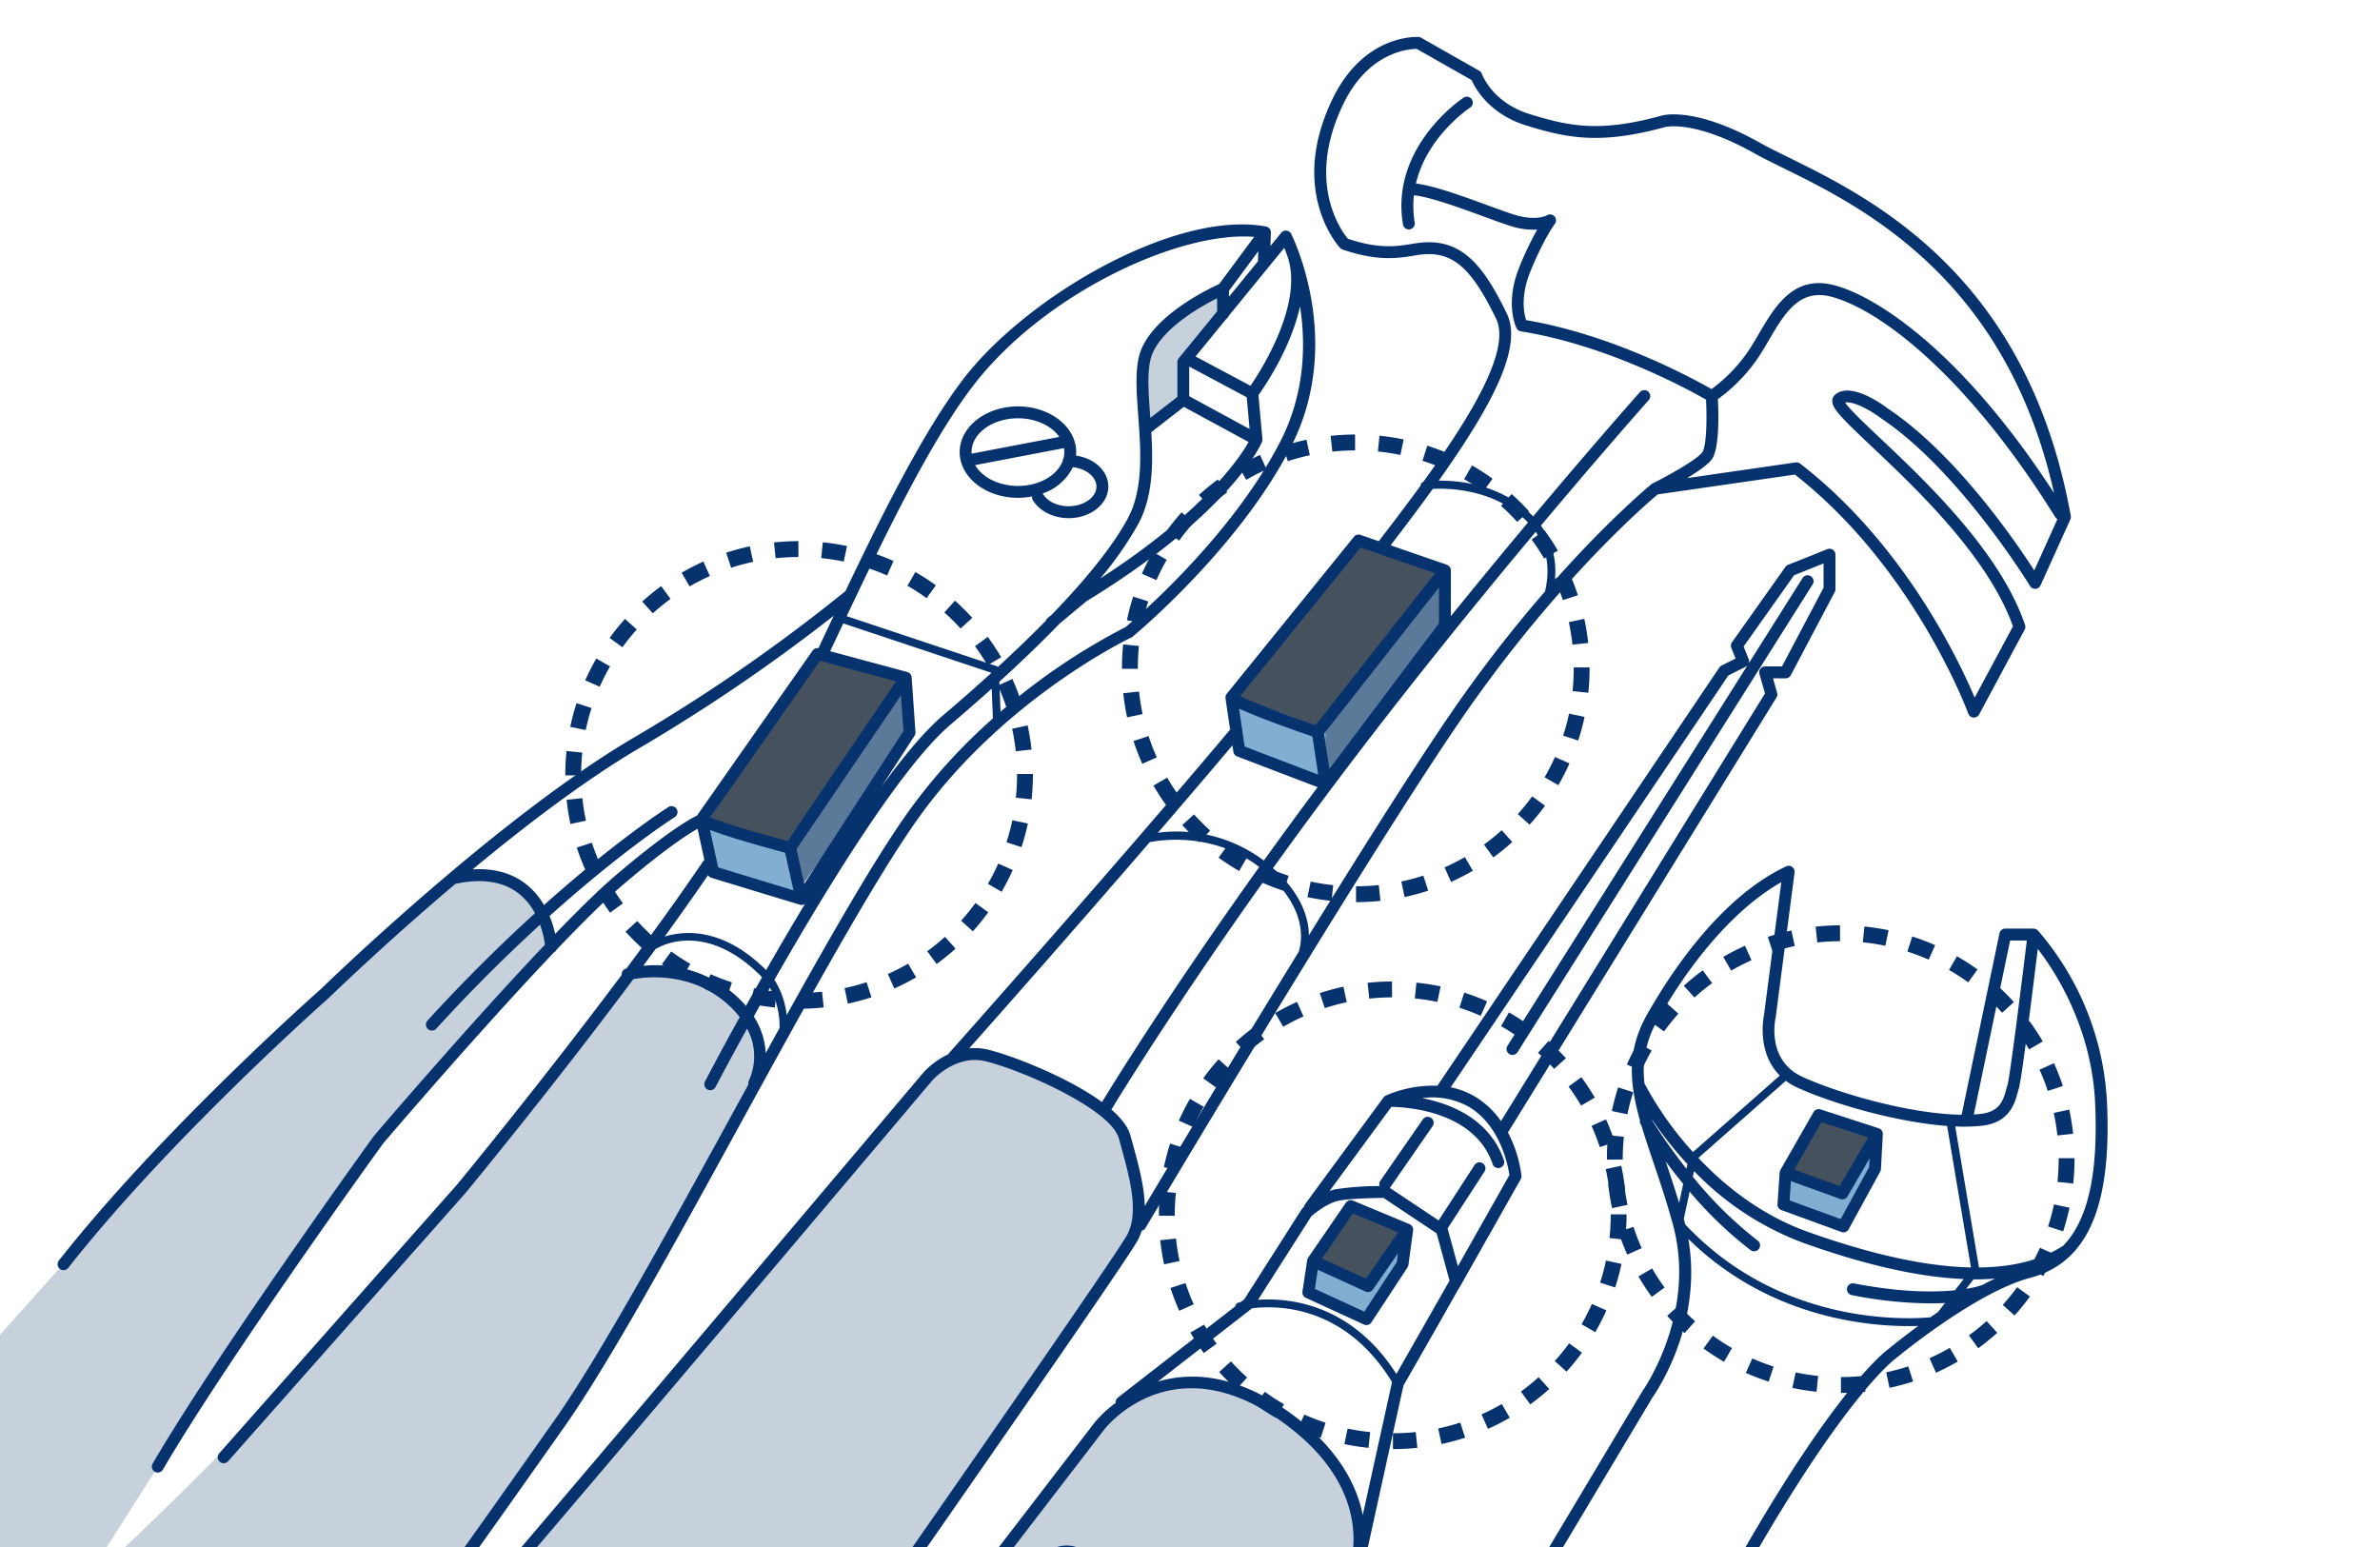 <svg xmlns="http://www.w3.org/2000/svg" xmlns:xlink="http://www.w3.org/1999/xlink" width="600" height="390" viewBox="0 0 600 390">
  <defs>
    <clipPath id="clip-path">
      <rect id="長方形_404" data-name="長方形 404" width="600" height="390" transform="translate(274.861 1156.109)" fill="none"/>
    </clipPath>
  </defs>
  <g id="グループ_460" data-name="グループ 460" transform="translate(-274.861 -1156.109)">
    <rect id="長方形_403" data-name="長方形 403" width="600" height="390" transform="translate(274.861 1156.109)" fill="#fff"/>
    <g id="グループ_459" data-name="グループ 459">
      <g id="グループ_458" data-name="グループ 458" clip-path="url(#clip-path)">
        <g id="グループ_457" data-name="グループ 457">
          <path id="パス_1547" data-name="パス 1547" d="M747.712,1443.544l-7.134,13.77-15.76-5.475.166,8.129,14.433,5.143,8.627-14.931Z" fill="#82aed1"/>
          <path id="パス_1548" data-name="パス 1548" d="M628.929,1469.424l-8.958,10.617-13.6-6.968-1.991,9.622,13.935,5.972,10.949-13.272Z" fill="#82aed1"/>
          <path id="パス_1549" data-name="パス 1549" d="M606.367,1473.074l13.6,6.968,9.622-13.935-14.6-5.641Z" fill="#46515e"/>
          <path id="パス_1550" data-name="パス 1550" d="M725.482,1451.839l13.6,4.645,9.622-13.936-14.6-5.641Z" fill="#46515e"/>
          <path id="パス_1551" data-name="パス 1551" d="M586.459,1331.728l21.9,7.963,30.525-40.811-21.9-6.636Z" fill="#46515e"/>
          <path id="パス_1552" data-name="パス 1552" d="M607.362,1341.351l1.327,10.949,31.521-39.484-1.991-13.272Z" fill="#5b7a99"/>
          <path id="パス_1553" data-name="パス 1553" d="M586.127,1332.724l1,12.94,21.9,7.3v-12.608Z" fill="#82aed1"/>
          <path id="パス_1554" data-name="パス 1554" d="M452.745,1363.913l19.908,5.309,29.862-41.475-21.9-6.636Z" fill="#46515e"/>
          <path id="パス_1555" data-name="パス 1555" d="M472.653,1369.221l3.318,11.613,28.535-39.816-1.991-13.272Z" fill="#5b7a99"/>
          <path id="パス_1556" data-name="パス 1556" d="M452.745,1363.913l1.659,12.94,21.235,5.641-2.986-13.272Z" fill="#82aed1"/>
          <path id="パス_1557" data-name="パス 1557" d="M564.858,1261.459s-4.943-14.67.366-20.643,17-13.1,17-13.1l-.532,6.869-10.025,12.81v8.764Z" fill="#c6d1db"/>
          <path id="パス_1558" data-name="パス 1558" d="M486.92,1599.156l67.686-86.267s13.936-10.617,26.544-7.963,29.862,16.922,34.175,28.2-1.659,25.216-1.659,25.216l-41.143,83.613Z" fill="#c6d1db"/>
          <path id="パス_1559" data-name="パス 1559" d="M391.252,1563.875l69.235-79.631,48.884-57.954s8.627-5.972,13.715-4.2,28.313,10.175,33.179,16.59,6.415,24.552,6.415,24.552l-67.023,98.433-32.073,44.682Z" fill="#c6d1db"/>
          <path id="パス_1560" data-name="パス 1560" d="M299.012,1553.037s46.673-42.691,82.728-86.931,53.088-65.032,53.088-65.032,13.714-1.77,21.677,5.087,11.281,13.715,9.291,21.235c0,0-35.392,64.811-40.48,73.217s-42.912,61.05-42.912,61.05Z" fill="#c6d1db"/>
          <path id="パス_1561" data-name="パス 1561" d="M268.93,1499.065c1.769-1.328,54.414-61.936,78.3-84.056s42.912-38.93,42.912-38.93,9.733-1.106,15.263,3.539,8.4,14.82,8.4,14.82-32.958,36.276-47.557,54.415-65.475,98.875-65.475,98.875h-29.2Z" fill="#c6d1db"/>
          <g id="グループ_456" data-name="グループ 456">
            <path id="パス_1562" data-name="パス 1562" d="M461.472,1439.5c16.8-30.634,34.168-62.31,45.373-77.784,21.662-29.913,52.926-44.751,53.239-44.9a1.47,1.47,0,0,0,.317-.2c.266-.219,26.777-22.131,39.957-47.966,13.382-26.227.559-52.483.006-53.588a1.5,1.5,0,0,0-2.5-.278l-2.733,3.347.117-3.4c0-.053-.007-.1-.01-.156,0-.035,0-.069-.007-.1a1.476,1.476,0,0,0-.085-.337v0c0-.007-.008-.012-.011-.02a1.44,1.44,0,0,0-.153-.278c-.02-.029-.041-.055-.063-.082a1.527,1.527,0,0,0-.17-.181c-.025-.023-.049-.045-.075-.066a1.466,1.466,0,0,0-.281-.178l-.006,0a1.48,1.48,0,0,0-.332-.107c-.01,0-.02-.007-.03-.009-22.784-4.242-60.42,17.625-76.392,38.554-9.59,12.567-19.672,32.477-29.631,53.356a433.3,433.3,0,0,1-53.036,36.748c-34.583,20.175-78.732,63.108-79.117,63.487-.4.352-40.239,35.56-66.143,68.528a1.5,1.5,0,1,0,2.36,1.853c25.73-32.749,65.369-67.78,65.822-68.182.244-.238,13.865-13.483,31.794-28.641,6.577-1.4,11.882-.629,15.765,2.311a15.723,15.723,0,0,1,4.276,5.111c-8.164,7.418-17.359,16.409-27.08,27.049a1.5,1.5,0,1,0,2.215,2.023c9.366-10.251,18.238-18.962,26.151-26.19a24.554,24.554,0,0,1,1.241,5.032c-19.4,20.411-42.78,47.822-43.1,48.193l-.073.093c-.39.541-39.279,54.338-55.746,82.569a1.5,1.5,0,0,0,2.591,1.511c16.179-27.736,54.186-80.384,55.551-82.272,1.108-1.3,24.085-28.2,43.067-48.158a1.5,1.5,0,0,0,.624-.655c6.428-6.739,12.362-12.634,16.78-16.4,10.414-8.878,16.135-12.6,18.768-14.1l1.719,7.857a1.486,1.486,0,0,0-.276.3c-5.954,8.764-12.642,18.038-19.365,27.069l-.1.027a1.5,1.5,0,0,0-1.1,1.581c-20.69,27.688-41.326,52.649-41.579,52.955l-59.887,67.669a1.5,1.5,0,0,0,2.246,1.989l59.919-67.706c.28-.339,21.31-25.775,42.231-53.816,3.412-.627,14.549-1.869,23.684,6.229a24.331,24.331,0,0,1,3.14,3.332c-4.994,9.036-8.3,15.365-8.751,16.221a1.5,1.5,0,1,0,2.66,1.387c.107-.2,3.158-6.036,7.947-14.715a14.668,14.668,0,0,1,.482,13.049,1.481,1.481,0,0,0-.137,1.03q-2.354,4.286-4.7,8.572c-16.236,29.607-33.024,60.222-44.135,75.984-22.36,31.721-25.8,36.329-25.829,36.372a1.5,1.5,0,0,0,2.4,1.8c.13-.174,3.438-4.6,25.881-36.444C428.366,1499.875,445.2,1469.184,461.472,1439.5Zm42.944-79.544c-8.1,11.188-19.329,30.644-31.234,52.064a20.877,20.877,0,0,0-3.087-8.9c13.087-22.935,31.959-53.762,44.422-64.355,3.3-2.809,6.8-5.853,10.353-9.046l.3,7.506A142.488,142.488,0,0,0,504.416,1359.96Zm-50.567,5.383c5.083,1.967,14.6,4.578,18.936,5.734l2.121,9.49-18.988-5.774Zm33.6-52.072,37.258,12.42.005.13c-4.16,3.782-8.282,7.381-12.141,10.66-4.581,3.894-9.928,10.309-15.508,17.994l8.35-12.869a1.494,1.494,0,0,0,.238-.92l-.962-13.818c0-.017-.009-.032-.011-.049a1.491,1.491,0,0,0-.093-.405l0-.008a1.5,1.5,0,0,0-.2-.343c-.019-.025-.036-.048-.056-.071a1.509,1.509,0,0,0-.285-.26l-.015-.008c-.016-.01-.033-.017-.049-.026a1.511,1.511,0,0,0-.344-.154c-.016,0-.029-.015-.045-.02l-19.44-5.235Q485.793,1316.784,487.451,1313.271Zm-5.866,9.435,19.184,5.167-27.362,40.266c-7.93-2.119-16.311-4.631-19.481-5.967Zm-5.93,47.462L502,1331.4l.626,8.994-25.009,38.545Zm122.032-102.874c-12.41,24.323-37,45.181-39.053,46.9a158.7,158.7,0,0,0-31.53,21.346l-.3-7.562c5.146-4.683,10.349-9.65,15.2-14.663l6.714-5.6c36.584-22.393,44.005-39.5,44.3-40.22a1.443,1.443,0,0,0,.088-.3c0-.009,0-.019,0-.028a1.479,1.479,0,0,0,.015-.338c0-.015,0-.03,0-.045l-1-11.048c1.609-2.254,8.211-11.962,10.482-22.388C604.059,1242.834,603.876,1255.162,597.687,1267.294Zm-32.878-6.509c-.469-6.372-.912-12.39.747-15.914,3.009-6.4,12.023-11.5,16.137-13.567v3.284l-9.686,11.861a1.5,1.5,0,0,0-.339.949v8.764l-6.81,5.3C564.841,1261.235,564.825,1261.008,564.809,1260.785Zm24.351-4.53.728,8.01L574.668,1256v-7.477Zm-24.057,8.814,8.212-6.387,16.317,8.858c-2.228,3.969-11.176,17.43-37.391,34.406a88.078,88.078,0,0,0,9.585-13.736C565.541,1281.31,565.58,1272.942,565.1,1265.069Zm33.526-46.476c.276.687.6,1.532.936,2.505,3.727,11.77-6.55,28.021-9.449,32.266l-13.851-7.387,7.71-9.44a1.494,1.494,0,0,0,.623-.763Zm-13.936,12.322v-1.489l7.388-9.974-.087,2.523Zm-64.679,22.67c18.086-23.7,52.482-39.322,71.014-37.751l-8.8,11.885c-2.433,1.093-15.308,7.212-19.384,15.874-1.993,4.237-1.545,10.342-1.025,17.412.634,8.617,1.352,18.383-2.632,25.783-3.975,7.381-11.043,15.869-19.163,24.27l-1.054.879a1.486,1.486,0,0,0-.455.669c-3.9,3.97-8.01,7.9-12.113,11.675a.989.989,0,0,0-.4-.268l-37.685-12.563C498.978,1288.914,509.83,1266.929,520.014,1253.585ZM430,1376.847c-4.062,3.462-9.379,8.691-15.178,14.712a26.612,26.612,0,0,0-1.425-4.508c18.641-16.741,31.38-24.825,31.564-24.941a1.5,1.5,0,0,0-1.6-2.541c-.184.116-12.829,8.139-31.358,24.7a18.492,18.492,0,0,0-4.73-5.425c-3.548-2.7-8-3.882-13.267-3.561,13.419-11.133,28.717-22.807,42.466-30.827a444.8,444.8,0,0,0,48.574-33.125q-1.934,4.091-3.857,8.184a1.492,1.492,0,0,0-1.46.6L450.59,1361.7C448.39,1362.781,442.41,1366.264,430,1376.847Zm23.365-.107a1.5,1.5,0,0,0,.842.668l22.29,6.779a1.561,1.561,0,0,0,.426.062l.009,0h.013a1.554,1.554,0,0,0,.316-.035l.022-.007c.029-.007.056-.02.084-.028a1.538,1.538,0,0,0,.237-.092c.033-.017.063-.036.1-.055s.071-.036.1-.059c-3.468,5.739-6.78,11.412-9.8,16.7-10.961-10.931-20.816-9.935-25.578-8.448C446.2,1387.006,449.895,1381.8,453.362,1376.74Zm6.831,30.2a30.614,30.614,0,0,0-23.171-7.352q1.582-2.139,3.154-4.287a.969.969,0,0,0,.3-.111c.5-.31,12.193-7.327,26.5,7.282-1.433,2.521-2.795,4.944-4.065,7.226A28.13,28.13,0,0,0,460.193,1406.941Zm4.7,5.422c1.266-2.276,2.629-4.7,4.07-7.244a20.945,20.945,0,0,1,2.43,10.138q-1.74,3.143-3.495,6.327A18.7,18.7,0,0,0,464.888,1412.363Z" fill="#06326e"/>
            <path id="パス_1563" data-name="パス 1563" d="M531.485,1281.611a18.463,18.463,0,0,0,3.552-.354,1.488,1.488,0,0,0,.194.919c1.631,2.771,5.183,4.561,9.049,4.561,5.51,0,9.992-3.568,9.992-7.954,0-3.742-3.189-6.931-7.754-7.756-.132-.023-.267-.034-.4-.053.029-.294.058-.588.058-.888,0-6.355-6.591-11.525-14.691-11.525s-14.691,5.17-14.691,11.525S523.384,1281.611,531.485,1281.611Zm-10.789-8.246,22.39-4.287a5.841,5.841,0,0,1-.1,2.511,1.474,1.474,0,0,0-.191.627c-1.3,3.672-5.871,6.4-11.307,6.4C526.631,1278.611,522.461,1276.443,520.7,1273.365Zm25.288.615c3.064.553,5.288,2.573,5.288,4.8,0,2.686-3.2,4.954-6.992,4.954-2.824,0-5.362-1.21-6.464-3.083a1.675,1.675,0,0,0-.106-.144,13.127,13.127,0,0,0,7.625-6.617C545.553,1273.916,545.771,1273.941,545.984,1273.98Zm-14.5-12.419c4.552,0,8.495,1.912,10.425,4.688l-22.089,4.229c-.008-.131-.027-.259-.027-.392C519.794,1265.386,525.039,1261.561,531.485,1261.561Z" fill="#06326e"/>
            <path id="パス_1564" data-name="パス 1564" d="M562.681,1466.375a1.49,1.49,0,0,0,.96-.692c.526-.886,52.907-89.043,78.7-126.952a339.912,339.912,0,0,1,22.718-29.742.988.988,0,0,0,.255-.3c14.38-16.764,25.5-26.3,27.468-27.945l34.567-4.993c30.184,23.592,43.591,59.907,43.723,60.273a1.5,1.5,0,0,0,1.3.986c.037,0,.073,0,.109,0a1.5,1.5,0,0,0,1.321-.79l11.476-21.369a1.5,1.5,0,0,0,.1-1.191c-6.252-18.494-25.2-36.393-36.519-47.087-3.823-3.613-7.762-7.333-8.836-8.969,1.94-.445,6.253,1.828,9.069,3.965,19.667,13.112,37.364,41.98,37.54,42.27a1.5,1.5,0,0,0,2.649-.161l7.519-16.621a1.5,1.5,0,0,0,.109-.884c-10.951-60.759-50.245-80.1-71.356-90.488-2.718-1.338-5.065-2.494-6.949-3.55-16.6-9.312-24.6-6.957-24.876-6.866-15.7,4.317-23.333,2.651-33.193-.383-9.382-2.887-11.98-9.853-12.084-10.142a1.5,1.5,0,0,0-.676-.809l-14.642-8.311a1.507,1.507,0,0,0-.647-.192c-.557-.036-13.755-.67-21.624,15.482-11.266,23.125,1.29,37.1,1.83,37.687a1.511,1.511,0,0,0,.611.4c8.806,3.048,14.039,2.2,17.861,1.574.775-.127,1.507-.246,2.169-.312,7.723-.772,12.444,3.309,18.684,16.178,3.759,7.754-5.938,24.023-18.342,41.151a.974.974,0,0,0-.681.938c-3.4,4.67-6.991,9.394-10.55,14.017l-4.6-1.589a1.5,1.5,0,0,0-1.656.474l-32.053,39.573a1.437,1.437,0,0,0-.2.348c-.011.026-.02.051-.03.077a1.485,1.485,0,0,0-.1.49c0,.025,0,.049,0,.075a1.665,1.665,0,0,0,.007.172l1.16,7.886c-.01.012-.023.02-.033.032-29.9,35.561-70.4,81.033-70.807,81.488a1.4,1.4,0,0,0-.176.3,20.7,20.7,0,0,0-6.182,4.478c-38,44.986-110.368,130.526-113.011,133.192a1.5,1.5,0,0,0,1.812,2.385c1.186-.792,71.615-84.071,113.464-133.611.058-.064,5.863-6.423,13.176-4.684,9.016,2.146,31.674,12,33.724,19.513l.534,1.94c2.15,7.773,4.587,16.585,1.566,22.291-3.477,6.568-93.18,134.679-94.086,135.972a1.5,1.5,0,1,0,2.457,1.72c3.7-5.287,90.717-129.556,94.281-136.288A13.875,13.875,0,0,0,562.681,1466.375Zm77.18-129.331c-9.412,13.834-22.351,34.333-35.024,54.85-.051-4.309-1.814-10.418-9.048-16.913,5.76-8.028,12.044-16.581,18.807-25.5,16.634-21.943,33.688-42.893,47.407-59.29,3.819,5.568,3.179,11.656,2.355,15.025A342.1,342.1,0,0,0,639.861,1337.044Zm-52.63-2.3c4.934,2.315,14.244,5.58,18.491,7.035l1.458,9.615-18.541-7.08Zm50.392-21.5L610,1349.963l-1.347-8.888,28.974-36.844ZM787.7,1299.906c-4.725-7.318-19.841-29.429-36.863-40.774-1.55-1.181-9.482-6.9-13.373-3.5a2.037,2.037,0,0,0-.693,1.512c-.038,1.995,2.548,4.542,10.032,11.611,10.99,10.383,29.3,27.68,35.526,45.257l-9.649,17.967c-3.989-9.432-17.933-38.869-44-58.993a1.482,1.482,0,0,0-1.131-.3l-27.381,3.955c2.692-1.619,5.288-3.405,6.26-4.764,1.969-2.758,1.687-11.841,1.513-15.144a41.727,41.727,0,0,0,10.8-11.442c.7-1.1,1.383-2.275,2.047-3.41,3.933-6.718,7.647-13.065,15.7-10.976,12.055,3.126,34.082,19.545,56.484,55.534a1.481,1.481,0,0,0,.573.532Zm-132.98-64.771c-5.865-12.094-11.293-18.891-21.681-17.854-.754.075-1.531.2-2.353.336-3.645.593-8.164,1.329-16.021-1.319-1.665-2-10.733-14.3-1.1-34.066,2.925-6,6.962-10.149,12-12.321a17.415,17.415,0,0,1,6.428-1.484l13.855,7.864c.867,1.969,4.4,8.571,13.811,11.466,10.047,3.091,18.427,4.931,34.908.4.072-.02,7.307-1.965,22.575,6.6,1.955,1.1,4.336,2.268,7.092,3.625,19.886,9.787,56.276,27.7,68.454,82.028-10.009-15.4-20.481-28-31.177-37.48-8.751-7.754-17.594-13.193-24.263-14.922-10.247-2.656-14.919,5.323-19.041,12.365-.663,1.133-1.321,2.256-1.995,3.324a39.19,39.19,0,0,1-9.878,10.5c-4.306-2.467-24.768-13.689-46.734-17.378-.536-1.622-1.483-6.03,1.1-12.335,3.418-8.353,6.1-11.882,6.128-11.915a1.492,1.492,0,0,0-.065-1.9,1.513,1.513,0,0,0-1.894-.3c-.111.065-2.794,1.566-8.275-.147-1.762-.551-4.2-1.445-6.786-2.391-5.983-2.193-13.252-4.854-17.989-5.462,2.784-11.934,13.529-19.047,13.665-19.135a1.5,1.5,0,0,0-1.626-2.521c-.187.12-18.6,12.239-15.309,31.979a1.5,1.5,0,0,0,1.478,1.253,1.391,1.391,0,0,0,.248-.021,1.5,1.5,0,0,0,1.233-1.726,25.032,25.032,0,0,1-.195-6.87c4.286.495,11.525,3.144,17.464,5.32,2.618.959,5.091,1.865,6.922,2.437a18.191,18.191,0,0,0,6.689.907,81.3,81.3,0,0,0-4.464,9.361c-3.776,9.23-.871,15.234-.745,15.485a1.5,1.5,0,0,0,1.106.811c21.995,3.491,42.712,14.94,46.669,17.216.257,4.864.132,11.75-.958,13.276-1.282,1.8-8.353,5.762-12.509,7.84l0,0a1.52,1.52,0,0,0-.269.173c-.159.129-10.349,8.464-24.4,24.271a19.816,19.816,0,0,0-3.48-13.818c15.873-18.93,26.967-31.405,27.173-31.637a1.5,1.5,0,0,0-2.24-2c-.206.231-11.173,12.565-26.9,31.316-7.829-7.975-18.3-9.057-23.807-9C651.615,1257.522,658.7,1243.355,654.719,1235.135Zm-18.647,44.221c4.517-.218,15.957.161,23.995,8.472-5.947,7.1-12.531,15.075-19.444,23.621V1299.9c0-.017-.007-.031-.007-.047a1.492,1.492,0,0,0-.066-.415v0a1.455,1.455,0,0,0-.182-.363c-.017-.025-.033-.049-.051-.073a1.456,1.456,0,0,0-.266-.279l-.015-.01c-.014-.011-.031-.018-.046-.029a1.46,1.46,0,0,0-.333-.177c-.015-.006-.027-.018-.043-.023l-14.177-4.9C629.286,1288.569,632.849,1283.823,636.072,1279.356Zm-18.21,14.784,18.779,6.487L606.547,1338.9c-7.763-2.664-15.949-5.753-19.019-7.306Zm-32.3,49.875.237,1.609a1.5,1.5,0,0,0,.949,1.184l20.281,7.744c-4.785,6.407-9.312,12.6-13.55,18.5a36.611,36.611,0,0,0-26.717-7.006C573.145,1358.641,579.544,1351.154,585.562,1344.015ZM519.2,1420.4c6.991-7.878,25.978-29.336,45.521-51.982,2.774-.562,15.993-2.611,27.594,6.265-23,32.153-37.379,55.546-39.641,59.265-8.883-6.519-23.274-11.924-28.756-13.229A14.183,14.183,0,0,0,519.2,1420.4Zm41.174,23.89-.531-1.929c-.6-2.2-2.358-4.406-4.8-6.532,1.356-2.241,15.84-26.012,39.58-59.213,9.713,8.823,8.53,16.637,7.638,19.459-16.927,27.483-32.91,54.18-38.8,64.062C563.34,1455.027,561.8,1449.446,560.373,1444.29Z" fill="#06326e"/>
            <path id="パス_1565" data-name="パス 1565" d="M638.054,1489l4.548-8.046a1.432,1.432,0,0,0,.2-.265l15.433-27.3a1.5,1.5,0,0,0,.188-.878,31.954,31.954,0,0,0-3.41-10.911c.008-.012.02-.021.028-.034l67.669-109.617a1.5,1.5,0,0,0,.166-1.2l-1.037-3.628H725a1.5,1.5,0,0,0,1.326-.8l11.081-20.973a1.506,1.506,0,0,0,.174-.7v-8.707a1.5,1.5,0,0,0-2.057-1.392l-9.894,3.957a1.5,1.5,0,0,0-.667.525L711.5,1318.025a1.5,1.5,0,0,0-.168,1.424l1.07,2.677-3.514,1.757a1.5,1.5,0,0,0-.573.5l-71.081,105.437a30.3,30.3,0,0,0-12.989,2.469,1.477,1.477,0,0,0-.293.184c-.027.021-.051.044-.076.067a1.54,1.54,0,0,0-.167.175c-.013.017-.032.03-.045.048l-19.786,26.909a1.482,1.482,0,0,0-.271.688c-.176.149-.291.25-.316.273a1.54,1.54,0,0,0-.261.308l-14.5,22.734-.913.71c-.369.081-.588.139-.61.145a1,1,0,0,0-.715.885l-29.611,23.032a1.493,1.493,0,0,0-.567,1.336,30.362,30.362,0,0,0-5.242,4.87l-61.733,80.333a1.5,1.5,0,1,0,2.379,1.828l61.727-80.325c.693-.889,17.313-21.542,44.643-2.075,25.43,18.115,16.894,38.083,16.538,38.881l-41.156,84.29a1.5,1.5,0,0,0,2.7,1.316l41.174-84.329a23.288,23.288,0,0,0,1.469-5.339,1.481,1.481,0,0,0,.609-.894l9.29-42.2a.984.984,0,0,0,.13-.59l.028-.125Zm72.532-162.613,4.4-2.2a1.448,1.448,0,0,0,.389-.3l-60.5,95.9a1.5,1.5,0,0,0,2.537,1.6l74.4-117.927a1.5,1.5,0,1,0-2.537-1.6l-13.546,21.472a1.488,1.488,0,0,0-.018-1.045l-1.28-3.2,12.728-17.968,7.425-2.97v6.118l-10.485,19.846h-4.24a1.5,1.5,0,0,0-1.443,1.912l1.4,4.9-66.552,107.806a21.714,21.714,0,0,0-6.218-5.965,19.3,19.3,0,0,0-6.463-2.542Zm-84.95,108.764c3.691.053,20.943,1.009,25.522,14.418A1.5,1.5,0,1,0,654,1448.6c-2.429-7.117-8.282-12.219-16.925-14.756-1.268-.373-2.5-.661-3.674-.89a18.678,18.678,0,0,1,12.053,2.363c7.77,4.858,9.609,14.8,9.929,17.024L642.4,1475.313,639.8,1465.8l9.283-14.313a1.5,1.5,0,1,0-2.516-1.632l-9.029,13.919-12.3-8.2c.026-.032.057-.056.081-.091L636,1440.048a1.5,1.5,0,1,0-2.466-1.707l-10.685,15.433a1.494,1.494,0,0,0-.18,1.344,72.654,72.654,0,0,0-11.18.816,10.8,10.8,0,0,0-1.461.443Zm-20.189,27.585c.715-.613,3.923-3.26,6.7-3.878,2.912-.646,9.682-.739,11.492-.753l13.4,8.932,3.252,11.922-13.4,23.529c-11.359-17.7-26.976-19.238-34.873-18.7Zm12.968,75.3c-1.449-7.261-6.026-16.98-18.786-26.069-13.4-9.548-24.594-9.986-32.861-7.569l23.757-18.477c6.735-.815,23.522-.588,35.272,18.606,0,.01-.009.019-.011.03Z" fill="#06326e"/>
            <path id="パス_1566" data-name="パス 1566" d="M550.29,1555.305c.7-1.739,1.156-5.665-2.076-8.089-3.9-2.924-8.175-.608-8.356-.508a1.505,1.505,0,0,0-.443.374c-1.552,1.941-38.038,47.552-40.018,50.323a1.5,1.5,0,0,0,2.442,1.744c1.856-2.6,36.647-46.1,39.707-49.928a4.879,4.879,0,0,1,4.868.4c1.976,1.482,1.306,3.929,1.127,4.47l-32.76,52.1a1.5,1.5,0,0,0,2.54,1.6l32.846-52.236A1.56,1.56,0,0,0,550.29,1555.305Z" fill="#06326e"/>
            <path id="パス_1567" data-name="パス 1567" d="M595.085,1578.785c.056-.279,1.32-6.884-2.924-10.183-4.515-3.513-10.4,1.831-10.645,2.059a1.5,1.5,0,0,0-.268.331l-30.867,51.445a1.5,1.5,0,0,0,2.572,1.543l30.743-51.239c.775-.647,4.414-3.492,6.623-1.771,2.468,1.919,2,6.1,1.855,7.039l-30.757,59.149a1.5,1.5,0,1,0,2.662,1.385l30.866-59.359A1.493,1.493,0,0,0,595.085,1578.785Z" fill="#06326e"/>
            <path id="パス_1568" data-name="パス 1568" d="M573.624,1566.418c.984-2.3,1.733-7.449-2.476-10.51-5.391-3.921-12.393,3.843-12.688,4.175a1.53,1.53,0,0,0-.107.135c-13.891,19.823-34.984,49.795-36.264,51.269a1.5,1.5,0,0,0,2.145,2.1c1.216-1.215,30.513-42.993,36.524-51.571,1.471-1.625,6.007-5.581,8.626-3.68,3.12,2.27,1.744,6.229,1.511,6.83l-34.374,58.87a1.5,1.5,0,0,0,.539,2.052,1.483,1.483,0,0,0,.755.2,1.5,1.5,0,0,0,1.3-.744l34.429-58.963A1.515,1.515,0,0,0,573.624,1566.418Z" fill="#06326e"/>
            <path id="パス_1569" data-name="パス 1569" d="M806.036,1433.981a71.713,71.713,0,0,0-17.429-43.308l-.009-.008a1.568,1.568,0,0,0-.3-.235l-.075-.04a1.429,1.429,0,0,0-.3-.121c-.019-.006-.037-.013-.057-.018a1.511,1.511,0,0,0-.346-.044H780.4a1.5,1.5,0,0,0-1.468,1.193l-9.5,45.509a1.494,1.494,0,0,0-.025.229c-12.9-.156-31.092-5.38-40.222-9.595-9.03-4.168-6.786-14.483-6.686-14.917.011-.049.02-.1.026-.146l4.749-36.408a1.5,1.5,0,0,0-2.126-1.551c-16.566,7.794-29.1,26.793-35.1,37.422-5.075,9-4.43,17.1-1.751,26.62a1.487,1.487,0,0,0,.183,1c.029.047.1.164.2.335.865,2.92,1.9,5.978,3,9.24,1.58,4.663,3.369,9.949,4.949,15.776,6.062,22.355-7.547,41.673-7.685,41.865-.024.035-.048.071-.07.107l-58.172,97.349a1.5,1.5,0,1,0,2.576,1.539l58.14-97.3c.94-1.325,12.821-18.6,9.069-40.029,19.722,19.315,43.817,21.975,55.545,21.975.884,0,1.694-.016,2.43-.04-4.125,3.021-6.99,5.383-7.48,5.791-1.2.855-15.094,11.5-42.743,61.806-28.191,51.292-39.116,74.653-39.223,74.883a1.5,1.5,0,0,0,2.72,1.266c.107-.229,11-23.519,39.131-74.7,27.835-50.645,41.746-60.732,41.877-60.823.039-.028.077-.056.114-.086.2-.166,19.993-16.612,33.85-20.279C801.116,1474.428,807.254,1460.364,806.036,1433.981Zm-24.418-40.774h4.21c-1.688,13.889-4.343,34.763-4.874,36.411-.113.339-.219.73-.334,1.155-.67,2.482-1.5,5.572-6.333,6.141-.586.069-1.2.117-1.823.154Zm-7.023,86.855a1.532,1.532,0,0,0-.276.075,22.3,22.3,0,0,1-3.787.884l1.871-2.394c.228,0,.462.011.689.011,1.625,0,3.183-.079,4.709-.193Q776.2,1479.207,774.595,1480.062Zm-49.515-51.481a15.912,15.912,0,0,0,2.849,1.687c8.541,3.941,24.833,8.736,37.8,9.694l6.008,35.667q-16.849-.33-41.092-8.959c-11.751-4.2-20.937-11.566-27.623-18.647Zm-32.414-15.163c9.2-16.3,20.457-28.833,31.264-34.9l-4.371,33.513c-.2.979-1.724,9.525,3.993,15.226l-21.887,19.291a84.549,84.549,0,0,1-12.123-17.116,1.588,1.588,0,0,0-.1-.169A25.176,25.176,0,0,1,692.666,1413.418Zm-1.217,25.241c-.03-.1-.064-.211-.094-.314a92.211,92.211,0,0,0,8.909,11.242l-.25,1.167A136.69,136.69,0,0,1,691.449,1438.659Zm3.32,10.216c1.3,1.765,2.787,3.691,4.428,5.692l-1.029,4.8C697.031,1455.593,695.857,1452.093,694.769,1448.875Zm4.923,15.891c-.055-.213-.1-.423-.157-.637-.064-.233-.129-.46-.193-.691l1.484-6.924a98.283,98.283,0,0,0,15.356,14.748,1.5,1.5,0,1,0,1.8-2.4,98.359,98.359,0,0,1-16.351-16.1l.3-1.424a73.964,73.964,0,0,0,27.7,18.158q23.363,8.342,40.282,9.064l-2.211,2.83c-5.208.523-13.574.563-25.41-1.721a1.5,1.5,0,1,0-.568,2.945,104.732,104.732,0,0,0,19.78,2.077c1.335,0,2.558-.038,3.7-.1l-1.806,2.313q-.969.658-1.888,1.3C754.75,1488.8,723.391,1490.01,699.692,1464.766Zm95.217,5.474a1.546,1.546,0,0,0-.276.138c-5.411,3.431-12.394,5.171-20.866,5.263l-5.988-35.556a43.641,43.641,0,0,0,6.859-.192c6.846-.806,8.168-5.706,8.879-8.339.1-.364.187-.7.283-.987.693-2.078,3.642-25.835,4.791-35.231,4.292,5.558,13.566,19.67,14.448,38.783C803.865,1452,801.253,1463.794,794.909,1470.24Z" fill="#06326e"/>
            <path id="パス_1570" data-name="パス 1570" d="M604.068,1483.3l14.642,6.727a1.5,1.5,0,0,0,1.88-.539l9.1-13.85a1.5,1.5,0,0,0,.233-.621l1.187-8.706c0-.016,0-.031,0-.046a1.472,1.472,0,0,0-.013-.44c0-.013-.008-.025-.01-.037a1.546,1.546,0,0,0-.145-.387c-.01-.018-.018-.037-.028-.056a1.479,1.479,0,0,0-.266-.327c-.022-.021-.045-.039-.068-.058s-.062-.059-.1-.085a1.522,1.522,0,0,0-.276-.15l0,0-14.246-5.936a1.5,1.5,0,0,0-1.814.536l-9.5,13.851c-.017.025-.027.053-.042.079a1.231,1.231,0,0,0-.085.146c-.007.013-.009.027-.015.041-.016.039-.027.079-.04.12a1.466,1.466,0,0,0-.052.192c0,.017-.01.032-.013.048l-1.187,7.914A1.5,1.5,0,0,0,604.068,1483.3Zm14.723,3.463-12.446-5.719.725-4.829,12.039,5.5a1.5,1.5,0,0,0,1.855-.509l6.331-9.117-.3,2.181Zm-2.864-24.737,11.407,4.752-8.118,11.691-11.089-5.069Z" fill="#06326e"/>
            <path id="パス_1571" data-name="パス 1571" d="M723.942,1461.173l15.137,5.524a1.485,1.485,0,0,0,.513.091,1.5,1.5,0,0,0,1.317-.78l7.955-14.539a1.5,1.5,0,0,0,.181-.638l.482-8.773c0-.015-.005-.029-.005-.043a1.48,1.48,0,0,0-.049-.44c0-.012-.009-.023-.013-.036a1.511,1.511,0,0,0-.175-.373c-.012-.018-.021-.037-.034-.054a1.48,1.48,0,0,0-.289-.3c-.025-.019-.05-.036-.076-.054s-.066-.053-.1-.075a1.513,1.513,0,0,0-.286-.128l0,0-14.679-4.768a1.5,1.5,0,0,0-1.764.681l-8.35,14.571c-.015.026-.022.055-.035.081a1.582,1.582,0,0,0-.074.154c-.005.014-.006.028-.011.042-.013.04-.021.082-.031.123a1.67,1.67,0,0,0-.036.2c0,.016-.007.032-.009.049l-.545,7.984A1.5,1.5,0,0,0,723.942,1461.173Zm14.954,2.264-12.867-4.7.333-4.872,12.443,4.515a1.522,1.522,0,0,0,.511.09,1.5,1.5,0,0,0,1.3-.746l5.575-9.6-.12,2.2Zm-4.849-24.426,11.752,3.818-7.149,12.307-11.461-4.158Z" fill="#06326e"/>
          </g>
        </g>
      </g>
    </g>
    <path id="パス_1572" data-name="パス 1572" d="M476.363,1410.414l0-4a55.626,55.626,0,0,0,5.741-.3l.418,3.979A59.748,59.748,0,0,1,476.363,1410.414Zm-6.156-.312a59.19,59.19,0,0,1-6.092-.95l.824-3.914a55.287,55.287,0,0,0,5.678.886Zm18.4-.975-.83-3.913a54.345,54.345,0,0,0,5.55-1.488l1.238,3.8A58.569,58.569,0,0,1,488.607,1409.127Zm-30.454-1.561a58.673,58.673,0,0,1-5.762-2.205l1.623-3.655a54.894,54.894,0,0,0,5.369,2.054Zm42.168-2.253-1.631-3.652a54.724,54.724,0,0,0,5.116-2.616l2.006,3.461A58.716,58.716,0,0,1,500.321,1405.313Zm-53.427-2.749a59.77,59.77,0,0,1-5.175-3.356l2.35-3.239a54.965,54.965,0,0,0,4.823,3.13Zm64.082-3.423-2.353-3.234a55.026,55.026,0,0,0,4.463-3.622l2.679,2.97A58.819,58.819,0,0,1,510.976,1399.141Zm-74.051-3.81a59.389,59.389,0,0,1-4.366-4.353l2.967-2.682a55.508,55.508,0,0,0,4.072,4.059Zm83.2-4.437-2.971-2.678a55.58,55.58,0,0,0,3.619-4.466L524,1386.1A58.924,58.924,0,0,1,520.121,1390.894Zm-91.452-4.7a59.653,59.653,0,0,1-3.372-5.161l3.459-2.011a55.689,55.689,0,0,0,3.143,4.814Zm98.7-5.262-3.463-2a54.372,54.372,0,0,0,2.612-5.12l3.655,1.628A58.873,58.873,0,0,1,527.365,1380.932Zm-104.88-5.387a58.806,58.806,0,0,1-2.223-5.754l3.8-1.243a54.714,54.714,0,0,0,2.07,5.361Zm109.9-5.869-3.8-1.233a54.876,54.876,0,0,0,1.482-5.553l3.914.827A58.938,58.938,0,0,1,532.38,1369.676Zm-113.722-5.84a59.554,59.554,0,0,1-.97-6.089l3.979-.423a55.119,55.119,0,0,0,.9,5.677Zm116.269-6.21-3.978-.413a55.813,55.813,0,0,0,.3-5.743v-.234h4v.234A59.9,59.9,0,0,1,534.927,1357.626Zm-113.567-6.039h-4v-.066a59.612,59.612,0,0,1,.305-6.085l3.978.4a56.02,56.02,0,0,0-.284,5.629Zm109.565-6.083a55.07,55.07,0,0,0-.915-5.674l3.911-.843a59.254,59.254,0,0,1,.981,6.088Zm-108.4-5.343-3.916-.819a59.253,59.253,0,0,1,1.579-5.962L424,1334.6A55.122,55.122,0,0,0,422.524,1340.161Zm105.981-5.876a55.088,55.088,0,0,0-2.081-5.356l3.646-1.644a58.308,58.308,0,0,1,2.233,5.75Zm-102.46-5.05-3.659-1.62a59.162,59.162,0,0,1,2.793-5.5l3.467,1.995A54.55,54.55,0,0,0,426.045,1329.235Zm97.748-5.415a55.266,55.266,0,0,0-3.153-4.8l3.225-2.366a59.142,59.142,0,0,1,3.383,5.155Zm-92.024-4.537-3.24-2.347a59.661,59.661,0,0,1,3.872-4.8l2.979,2.67A55.186,55.186,0,0,0,431.769,1319.283Zm85.237-4.721a56.3,56.3,0,0,0-4.081-4.052l2.666-2.981a59.741,59.741,0,0,1,4.376,4.344Zm-77.571-3.83-2.685-2.965a59.127,59.127,0,0,1,4.78-3.9l2.361,3.228A55.222,55.222,0,0,0,439.435,1310.732Zm69.01-3.828a55.265,55.265,0,0,0-4.83-3.119l1.992-3.468a59.236,59.236,0,0,1,5.18,3.345Zm-59.744-2.952-2.012-3.457a59.084,59.084,0,0,1,5.484-2.818l1.638,3.648A55.242,55.242,0,0,0,448.7,1303.952Zm49.786-2.763a54.928,54.928,0,0,0-5.372-2.043l1.223-3.808a58.564,58.564,0,0,1,5.766,2.193Zm-39.316-1.939-1.246-3.8a58.868,58.868,0,0,1,5.953-1.61l.839,3.911A54.515,54.515,0,0,0,459.171,1299.25Zm28.386-1.57a54.771,54.771,0,0,0-5.68-.874l.4-3.98a58.906,58.906,0,0,1,6.1.938Zm-17.164-.839-.426-3.978a60.016,60.016,0,0,1,6.156-.336l.011,4A55.973,55.973,0,0,0,470.393,1296.841Z" fill="#06326e"/>
    <path id="パス_1573" data-name="パス 1573" d="M616.713,1383.538l0-4a55.626,55.626,0,0,0,5.741-.3l.418,3.978A59.747,59.747,0,0,1,616.713,1383.538Zm-6.156-.311a58.923,58.923,0,0,1-6.092-.951l.824-3.914a55.022,55.022,0,0,0,5.678.886Zm18.4-.975-.83-3.914a54.349,54.349,0,0,0,5.55-1.488l1.238,3.8A58.855,58.855,0,0,1,628.957,1382.252Zm-30.454-1.561a59.167,59.167,0,0,1-5.762-2.205l1.623-3.655a55.437,55.437,0,0,0,5.369,2.054Zm42.168-2.253-1.631-3.653a54.716,54.716,0,0,0,5.116-2.615l2.006,3.46A58.489,58.489,0,0,1,640.671,1378.438Zm-53.427-2.75a59.175,59.175,0,0,1-5.175-3.356l2.35-3.238a55.179,55.179,0,0,0,4.823,3.129Zm64.082-3.423-2.353-3.233a55.255,55.255,0,0,0,4.463-3.622l2.679,2.969A58.77,58.77,0,0,1,651.326,1372.265Zm-74.052-3.81a59.728,59.728,0,0,1-4.365-4.352l2.967-2.683a55.721,55.721,0,0,0,4.072,4.06Zm83.2-4.436-2.971-2.678a55.617,55.617,0,0,0,3.619-4.467l3.235,2.353A59.1,59.1,0,0,1,660.471,1364.019Zm-91.452-4.7a59.529,59.529,0,0,1-3.372-5.161l3.459-2.01a55.4,55.4,0,0,0,3.143,4.813Zm98.7-5.261-3.463-2a54.4,54.4,0,0,0,2.612-5.121l3.655,1.628A59.01,59.01,0,0,1,667.715,1354.057Zm-104.88-5.387a58.808,58.808,0,0,1-2.223-5.755l3.8-1.242a54.921,54.921,0,0,0,2.07,5.361ZM672.73,1342.8l-3.8-1.234a54.876,54.876,0,0,0,1.482-5.553l3.914.827A58.864,58.864,0,0,1,672.73,1342.8Zm-113.722-5.841a59.478,59.478,0,0,1-.97-6.089l3.979-.423a55.119,55.119,0,0,0,.9,5.677Zm116.269-6.21-3.978-.413a55.827,55.827,0,0,0,.3-5.742v-.234h4v.234A59.865,59.865,0,0,1,675.277,1330.75Zm-113.567-6.038h-4v-.066a59.614,59.614,0,0,1,.3-6.086l3.978.4a56.034,56.034,0,0,0-.284,5.63Zm109.565-6.083a55.07,55.07,0,0,0-.915-5.674l3.911-.843a59.2,59.2,0,0,1,.981,6.088Zm-108.4-5.343-3.916-.82a59.328,59.328,0,0,1,1.579-5.962l3.809,1.225A54.959,54.959,0,0,0,562.874,1313.286Zm105.981-5.876a54.736,54.736,0,0,0-2.082-5.357l3.647-1.643a58.12,58.12,0,0,1,2.233,5.75Zm-102.46-5.051-3.659-1.62a58.923,58.923,0,0,1,2.793-5.5l3.467,1.995A54.654,54.654,0,0,0,566.4,1302.359Zm97.748-5.414a55.431,55.431,0,0,0-3.153-4.806l3.225-2.366a59.31,59.31,0,0,1,3.383,5.155Zm-92.024-4.538-3.24-2.346a59.482,59.482,0,0,1,3.872-4.8l2.979,2.67A55,55,0,0,0,572.119,1292.407Zm85.237-4.72a55.925,55.925,0,0,0-4.082-4.052l2.666-2.982a59.586,59.586,0,0,1,4.376,4.344Zm-77.571-3.831-2.685-2.965a59.341,59.341,0,0,1,4.78-3.9l2.361,3.229A55.247,55.247,0,0,0,579.785,1283.856Zm69.01-3.828a55.281,55.281,0,0,0-4.83-3.118l1.992-3.469a59.474,59.474,0,0,1,5.18,3.345Zm-59.744-2.951-2.012-3.457a59.093,59.093,0,0,1,5.484-2.819l1.638,3.649A54.964,54.964,0,0,0,589.051,1277.077Zm49.786-2.763a54.678,54.678,0,0,0-5.372-2.043l1.223-3.809a58.564,58.564,0,0,1,5.766,2.193Zm-39.316-1.939-1.247-3.8a58.961,58.961,0,0,1,5.954-1.611l.839,3.912A54.517,54.517,0,0,0,599.521,1272.375Zm28.386-1.571a55.332,55.332,0,0,0-5.68-.874l.4-3.979a58.9,58.9,0,0,1,6.095.937Zm-17.164-.839-.426-3.977a60.017,60.017,0,0,1,6.156-.337l.011,4A55.924,55.924,0,0,0,610.743,1269.965Z" fill="#06326e"/>
    <path id="パス_1574" data-name="パス 1574" d="M626.026,1521.43l0-4a55.675,55.675,0,0,0,5.741-.3l.418,3.979A59.8,59.8,0,0,1,626.026,1521.43Zm-6.157-.312a59.167,59.167,0,0,1-6.091-.95l.824-3.914a55.242,55.242,0,0,0,5.678.885Zm18.4-.975-.83-3.913a54.85,54.85,0,0,0,5.55-1.488l1.238,3.8A58.575,58.575,0,0,1,638.27,1520.143Zm-30.454-1.561a58.669,58.669,0,0,1-5.762-2.205l1.623-3.655a55.179,55.179,0,0,0,5.369,2.054Zm42.168-2.253-1.631-3.652a54.968,54.968,0,0,0,5.116-2.616l2.006,3.461A58.708,58.708,0,0,1,649.984,1516.329Zm-53.427-2.75a59.01,59.01,0,0,1-5.175-3.356l2.35-3.238a55.19,55.19,0,0,0,4.823,3.13Zm64.082-3.422-2.354-3.234a55.23,55.23,0,0,0,4.463-3.622l2.68,2.97A59.185,59.185,0,0,1,660.639,1510.157Zm-74.052-3.81a59.768,59.768,0,0,1-4.365-4.353l2.967-2.683a55.322,55.322,0,0,0,4.072,4.06Zm83.2-4.437-2.971-2.678a55.434,55.434,0,0,0,3.619-4.467l3.234,2.353A59.093,59.093,0,0,1,669.784,1501.91Zm-91.453-4.7a59.89,59.89,0,0,1-3.372-5.161l3.459-2.011a55.642,55.642,0,0,0,3.144,4.813Zm98.7-5.262-3.463-2a54.372,54.372,0,0,0,2.612-5.12l3.654,1.627A58.775,58.775,0,0,1,677.028,1491.948Zm-104.88-5.387a58.808,58.808,0,0,1-2.223-5.755l3.8-1.242a54.7,54.7,0,0,0,2.07,5.361Zm109.894-5.869-3.8-1.233a55.2,55.2,0,0,0,1.482-5.553l3.914.827A58.927,58.927,0,0,1,682.042,1480.692Zm-113.721-5.841a59.477,59.477,0,0,1-.97-6.088l3.978-.423a55.119,55.119,0,0,0,.9,5.676Zm116.269-6.21-3.978-.413a55.794,55.794,0,0,0,.3-5.742v-.234h4v.234A59.865,59.865,0,0,1,684.59,1468.641ZM571.023,1462.6h-4v-.066a59.6,59.6,0,0,1,.3-6.085l3.979.405a56.008,56.008,0,0,0-.284,5.629Zm109.565-6.083a55.07,55.07,0,0,0-.915-5.674l3.91-.843a58.981,58.981,0,0,1,.982,6.088Zm-108.4-5.343-3.916-.819a59.271,59.271,0,0,1,1.579-5.963l3.809,1.225A54.787,54.787,0,0,0,572.187,1451.177Zm105.98-5.876a54.712,54.712,0,0,0-2.081-5.356l3.647-1.644a58.214,58.214,0,0,1,2.233,5.75Zm-102.46-5.05-3.658-1.62a58.8,58.8,0,0,1,2.793-5.5l3.467,1.995A54.81,54.81,0,0,0,575.707,1440.251Zm97.748-5.415a55,55,0,0,0-3.152-4.805l3.225-2.367a59.315,59.315,0,0,1,3.382,5.156Zm-92.023-4.537-3.24-2.347a59.654,59.654,0,0,1,3.872-4.8l2.978,2.67A55.227,55.227,0,0,0,581.432,1430.3Zm85.236-4.721a55.913,55.913,0,0,0-4.081-4.052l2.666-2.981a59.573,59.573,0,0,1,4.376,4.344Zm-77.57-3.831-2.686-2.964a59.147,59.147,0,0,1,4.781-3.9l2.361,3.228A55.445,55.445,0,0,0,589.1,1421.747Zm69.01-3.827a55.264,55.264,0,0,0-4.83-3.119l1.992-3.469a59.4,59.4,0,0,1,5.18,3.346Zm-59.744-2.952-2.012-3.457a58.83,58.83,0,0,1,5.483-2.818l1.639,3.648A54.972,54.972,0,0,0,598.364,1414.968Zm49.786-2.763a54.685,54.685,0,0,0-5.372-2.043l1.222-3.809a58.836,58.836,0,0,1,5.767,2.194Zm-39.317-1.939-1.246-3.8a58.754,58.754,0,0,1,5.953-1.61l.84,3.911A54.6,54.6,0,0,0,608.833,1410.266Zm28.387-1.57a54.744,54.744,0,0,0-5.681-.874l.4-3.98a58.844,58.844,0,0,1,6.094.938Zm-17.164-.839-.426-3.978a59.737,59.737,0,0,1,6.155-.336l.012,4A55.922,55.922,0,0,0,620.056,1407.857Z" fill="#06326e"/>
    <path id="パス_1575" data-name="パス 1575" d="M738.965,1507.269l0-4a55.984,55.984,0,0,0,5.741-.3l.418,3.978A59.814,59.814,0,0,1,738.965,1507.269Zm-6.156-.312a58.629,58.629,0,0,1-6.092-.95l.825-3.914a55,55,0,0,0,5.677.886Zm18.4-.975-.831-3.913a54.236,54.236,0,0,0,5.55-1.488l1.239,3.8A58.708,58.708,0,0,1,751.21,1505.982Zm-30.455-1.561a58.924,58.924,0,0,1-5.761-2.2l1.623-3.656a55.154,55.154,0,0,0,5.369,2.055Zm42.168-2.253-1.63-3.652a54.616,54.616,0,0,0,5.116-2.616l2.006,3.461A58.483,58.483,0,0,1,762.923,1502.168Zm-53.426-2.749a59.207,59.207,0,0,1-5.175-3.356l2.349-3.238a55.04,55.04,0,0,0,4.824,3.129ZM773.579,1496l-2.354-3.233a55.23,55.23,0,0,0,4.463-3.622l2.68,2.969A59.156,59.156,0,0,1,773.579,1496Zm-74.052-3.81a59.381,59.381,0,0,1-4.365-4.353l2.967-2.682a55.477,55.477,0,0,0,4.072,4.059Zm83.2-4.437-2.97-2.677a55.619,55.619,0,0,0,3.619-4.467l3.234,2.352A58.748,58.748,0,0,1,782.723,1487.749Zm-91.452-4.7a59.492,59.492,0,0,1-3.372-5.161l3.459-2.011a55.525,55.525,0,0,0,3.144,4.814Zm98.7-5.261-3.463-2a54.414,54.414,0,0,0,2.613-5.121l3.654,1.628A58.774,58.774,0,0,1,789.967,1477.788ZM685.088,1472.4a58.7,58.7,0,0,1-2.223-5.754l3.8-1.242a54.64,54.64,0,0,0,2.07,5.361Zm109.894-5.868-3.8-1.234a55.14,55.14,0,0,0,1.483-5.553l3.914.827A58.859,58.859,0,0,1,794.982,1466.532Zm-113.722-5.841a59.547,59.547,0,0,1-.969-6.089l3.978-.423a55.13,55.13,0,0,0,.9,5.677Zm116.27-6.21-3.979-.413a55.534,55.534,0,0,0,.3-5.742v-.234h4v.234A59.878,59.878,0,0,1,797.53,1454.481Zm-113.567-6.039h-4v-.066a59.614,59.614,0,0,1,.3-6.085l3.979.405a55.745,55.745,0,0,0-.284,5.63Zm109.565-6.083a55.31,55.31,0,0,0-.915-5.673l3.91-.843a58.628,58.628,0,0,1,.981,6.088Zm-108.4-5.342-3.916-.82a58.993,58.993,0,0,1,1.579-5.962l3.808,1.224A54.8,54.8,0,0,0,685.127,1437.017Zm105.98-5.876a54.979,54.979,0,0,0-2.081-5.357l3.646-1.643a58.385,58.385,0,0,1,2.234,5.75Zm-102.46-5.051-3.658-1.62a58.671,58.671,0,0,1,2.793-5.5l3.467,1.995A54.931,54.931,0,0,0,688.647,1426.09Zm97.748-5.414a55.274,55.274,0,0,0-3.152-4.806l3.224-2.366a59.31,59.31,0,0,1,3.383,5.155Zm-92.023-4.538-3.241-2.347a59.629,59.629,0,0,1,3.873-4.8l2.978,2.67A55.2,55.2,0,0,0,694.372,1416.138Zm85.236-4.721a55.691,55.691,0,0,0-4.081-4.051l2.666-2.982a59.765,59.765,0,0,1,4.376,4.344Zm-77.57-3.83-2.686-2.965a59.512,59.512,0,0,1,4.78-3.895l2.362,3.229A55.209,55.209,0,0,0,702.038,1407.587Zm69.009-3.828a54.982,54.982,0,0,0-4.83-3.118l1.993-3.469a59.219,59.219,0,0,1,5.179,3.345Zm-59.744-2.951-2.011-3.457a59.077,59.077,0,0,1,5.483-2.819l1.639,3.649A54.988,54.988,0,0,0,711.3,1400.808Zm49.786-2.764a54.833,54.833,0,0,0-5.372-2.043l1.223-3.808a58.581,58.581,0,0,1,5.767,2.193Zm-39.316-1.939-1.246-3.8a58.585,58.585,0,0,1,5.953-1.611l.84,3.911A55.118,55.118,0,0,0,721.773,1396.1Zm28.387-1.57a55.084,55.084,0,0,0-5.681-.874l.4-3.979a58.86,58.86,0,0,1,6.095.937ZM733,1393.7l-.426-3.977a60.032,60.032,0,0,1,6.155-.337l.012,4A55.908,55.908,0,0,0,733,1393.7Z" fill="#06326e"/>
  </g>
</svg>
